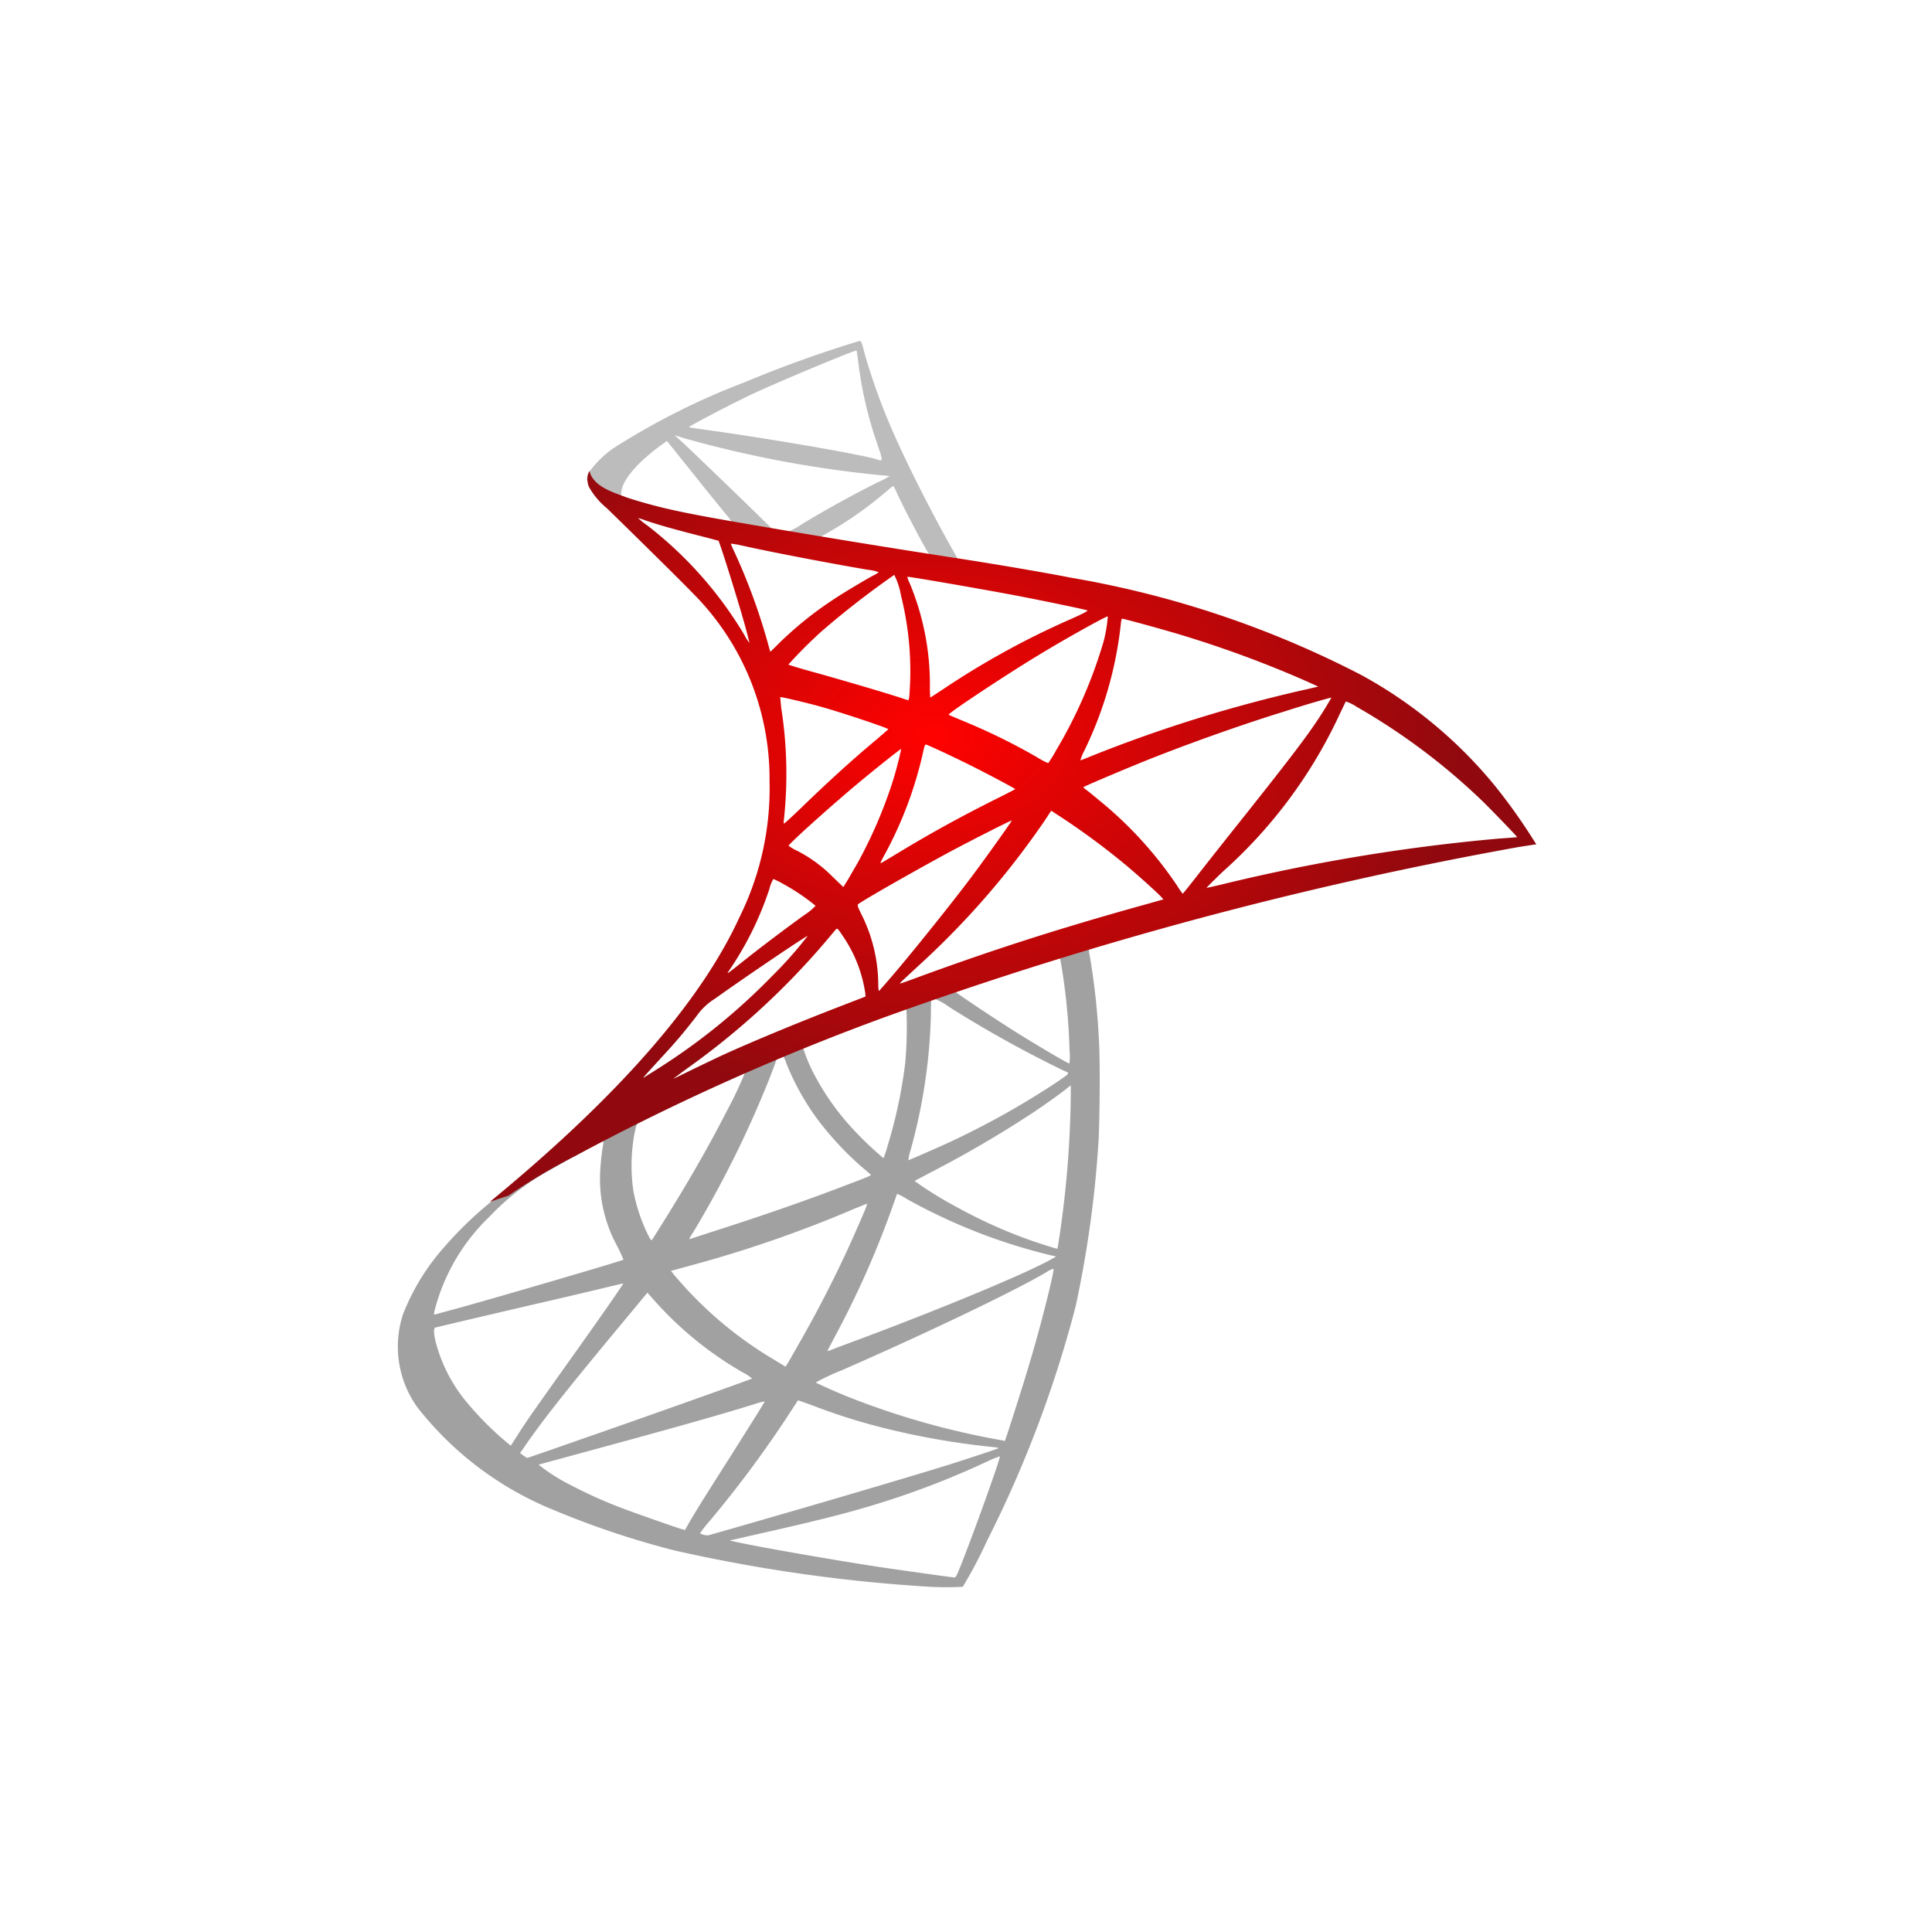 <?xml version="1.0" encoding="UTF-8"?>
<svg xmlns="http://www.w3.org/2000/svg" xmlns:xlink="http://www.w3.org/1999/xlink" width="68" height="68" viewBox="0 0 68 68">
  <defs>
    <radialGradient id="radial-gradient" cx="0.424" cy="0.363" r="0.5" gradientUnits="objectBoundingBox">
      <stop offset="0" stop-color="#ff0200"></stop>
      <stop offset="1" stop-color="#91090e"></stop>
    </radialGradient>
    <clipPath id="clip-Microsoft_sql">
      <rect width="68" height="68"></rect>
    </clipPath>
  </defs>
  <g id="Microsoft_sql" data-name="Microsoft sql" clip-path="url(#clip-Microsoft_sql)">
    <g id="Group_20051" data-name="Group 20051" transform="translate(14 12)">
      <path id="Path_111372" data-name="Path 111372" d="M357.816,463.277l-8.785,2.868-7.643,3.373-2.138.564c-.545.518-1.116,1.043-1.733,1.574-.677.584-1.308,1.116-1.793,1.5a13.372,13.372,0,0,0-1.74,1.726,7.827,7.827,0,0,0-1.288,2.178,3.656,3.656,0,0,0,.518,3.287,11.643,11.643,0,0,0,4.8,3.605,30.506,30.506,0,0,0,4.223,1.414,55.913,55.913,0,0,0,9,1.282,10.313,10.313,0,0,0,1.162,0,15.82,15.82,0,0,0,.857-1.627,41.126,41.126,0,0,0,3.114-8.24,39.046,39.046,0,0,0,.8-5.71c.047-.644.066-2.8.027-3.533a24.806,24.806,0,0,0-.332-3.114.719.719,0,0,1-.02-.272,11.471,11.471,0,0,1,1.188-.359l-.219-.518h0Zm-2.005,1.175a21.512,21.512,0,0,1,.345,3.327,1.781,1.781,0,0,1-.007.452c-.053,0-1.122-.631-1.886-1.109-.664-.418-1.926-1.255-2.125-1.414-.067-.046-.06-.053.485-.239C353.547,465.156,355.738,464.452,355.811,464.452Zm-4.475,1.474a2.2,2.2,0,0,1,.578.312,41.172,41.172,0,0,0,4.024,2.238c.246.106.272.066-.292.452a28.936,28.936,0,0,1-4.562,2.45c-.325.146-.6.259-.6.259a1.723,1.723,0,0,1,.08-.365,19.58,19.58,0,0,0,.711-4.668c.007-.664.007-.664.066-.684C351.322,465.926,351.329,465.926,351.336,465.926Zm-.923.352a14.321,14.321,0,0,1-.04,1.932,16.9,16.9,0,0,1-.611,2.888,4.433,4.433,0,0,1-.153.465,11.683,11.683,0,0,1-1.235-1.2,8.983,8.983,0,0,1-1.222-1.78,5.594,5.594,0,0,1-.372-.9C346.887,467.606,350.386,466.252,350.413,466.278Zm-4.343,1.706a.025.025,0,0,1,.02.007,1.241,1.241,0,0,1,.1.239,8.977,8.977,0,0,0,1.1,1.972,11.24,11.24,0,0,0,1.534,1.653c.159.133.305.259.325.279.04.04.053.033-1.029.445-1.255.478-2.623.956-4.19,1.461q-.561.181-1.122.365c-.06.02-.04-.013.133-.285a37.332,37.332,0,0,0,2.623-5.285c.113-.292.226-.584.246-.651a.24.24,0,0,1,.146-.173A.643.643,0,0,1,346.07,467.985Zm-1.328.551a14.843,14.843,0,0,1-.651,1.374c-.644,1.255-1.348,2.49-2.291,3.991-.159.259-.312.5-.332.525-.033.047-.047.033-.153-.173a6.086,6.086,0,0,1-.511-1.541,6.2,6.2,0,0,1,.033-1.979c.086-.412.08-.4.279-.5C341.966,469.8,344.715,468.509,344.742,468.536ZM356.2,469v.279a36.124,36.124,0,0,1-.392,4.993c-.04.259-.073.471-.08.478s-.193-.053-.418-.12a17.136,17.136,0,0,1-3.054-1.308,13.528,13.528,0,0,1-1.554-.956c.007-.007.285-.153.611-.325a39.131,39.131,0,0,0,3.632-2.131c.405-.272,1.016-.71,1.149-.83Zm-16.467,1.965c.027,0,.02.053-.02.292-.027.173-.06.491-.073.71a4.913,4.913,0,0,0,.584,2.669,5.53,5.53,0,0,1,.232.5c-.047.04-4.442,1.328-5.823,1.707l-.8.219c-.046.013-.053.007-.033-.106a6.977,6.977,0,0,1,1.932-3.327,8.589,8.589,0,0,1,2.185-1.673c.677-.385,1.72-.963,1.8-.989C339.715,470.966,339.722,470.966,339.729,470.966Zm10.358,1.853a2.685,2.685,0,0,1,.359.193,20,20,0,0,0,5.086,1.979l.153.033-.213.119c-.883.491-3.785,1.7-6.753,2.809-.432.159-.857.319-.936.352a.478.478,0,0,1-.153.047c0-.007.12-.239.272-.525a32.764,32.764,0,0,0,2.092-4.761C350.047,472.938,350.08,472.825,350.087,472.819Zm-1.056.345a1.914,1.914,0,0,1-.113.305,42.045,42.045,0,0,1-2.3,4.641c-.246.438-.451.79-.458.79s-.206-.12-.445-.266a13.655,13.655,0,0,1-3.473-2.955l-.12-.146.6-.166a43.35,43.35,0,0,0,5.83-2.012C348.812,473.25,349.025,473.164,349.031,473.164Zm6.56,2.291h0c.007.153-.332,1.521-.611,2.51-.232.83-.432,1.481-.8,2.629-.159.5-.3.923-.305.923a.441.441,0,0,1-.086-.02,27.753,27.753,0,0,1-5.4-1.521c-.465-.186-1.129-.485-1.169-.518a7.738,7.738,0,0,1,.89-.418c3.021-1.321,6.155-2.822,7.231-3.466A.866.866,0,0,1,355.592,475.455Zm-15.146.518c.013.013-.83,1.228-2.012,2.882-.412.578-.89,1.255-1.069,1.507s-.452.651-.6.89l-.279.432-.3-.252a11.057,11.057,0,0,1-1.235-1.262,5.45,5.45,0,0,1-1.109-2.145c-.073-.319-.073-.478-.007-.5.1-.027,1.872-.445,3.533-.83.923-.212,1.992-.465,2.377-.558S340.439,475.973,340.446,475.973Zm.85.325.212.239a12.469,12.469,0,0,0,3.114,2.55,1.739,1.739,0,0,1,.358.233c-.046.033-4.1,1.474-5.983,2.125-1.056.372-1.926.671-1.932.671a1.146,1.146,0,0,1-.133-.086l-.119-.086.193-.279c.624-.9,1.408-1.892,3.114-3.951Zm5.3,3.791c.007-.007.3.1.657.233a21.255,21.255,0,0,0,2.464.764,27.276,27.276,0,0,0,3.725.644c.146.013.226.027.2.046-.047.027-1.023.352-1.74.578-1.142.358-4.628,1.388-7.47,2.2-.525.153-.976.279-1,.285a.526.526,0,0,1-.286-.073,4.809,4.809,0,0,1,.352-.445,39.425,39.425,0,0,0,2.7-3.625C346.409,480.368,346.595,480.1,346.595,480.089Zm-1.169.033c.007.007-.465.764-1.288,2.065-.352.551-.744,1.175-.883,1.394s-.332.545-.445.73l-.193.339-.1-.027c-.239-.066-1.919-.657-2.364-.837a16.44,16.44,0,0,1-1.547-.71,6.461,6.461,0,0,1-1.142-.724c.013-.007.923-.252,2.018-.551,2.908-.79,4.522-1.248,5.578-1.58A2.665,2.665,0,0,1,345.426,480.123Zm8.267,1.939h.007c.027.066-1.049,3.054-1.441,4-.086.212-.119.266-.166.259-.113-.007-1.673-.226-2.623-.365-1.653-.252-4.429-.737-5.126-.9l-.159-.033.989-.226c2.125-.478,3.147-.737,4.183-1.056a29.566,29.566,0,0,0,3.911-1.507A3.2,3.2,0,0,1,353.693,482.062Z" transform="translate(-332.512 -442.799)" fill="#a1a1a1"></path>
      <path id="Path_111373" data-name="Path 111373" d="M465.836,82.735a42.217,42.217,0,0,0-4.024,1.448,25.127,25.127,0,0,0-4.628,2.324,3.511,3.511,0,0,0-.9.9.622.622,0,0,0-.04.226l.89.843,2.118.677,5.04.9,5.763.989.06-.5c-.02,0-.033-.007-.053-.007l-.757-.12-.153-.272c-.784-1.381-1.647-3.094-2.151-4.25a21.971,21.971,0,0,1-.97-2.676c-.113-.452-.126-.478-.2-.485h0Zm-.106.339h.007c.007.007.033.193.06.412a13.876,13.876,0,0,0,.644,2.8c.246.73.246.691-.04.6-.677-.186-3.712-.71-5.91-1.016-.352-.047-.651-.093-.651-.1-.027-.027,1.587-.87,2.3-1.2C463.047,84.149,465.543,83.106,465.729,83.073Zm-6.4,2.975.259.086a39.58,39.58,0,0,0,6.9,1.315c.219.02.405.04.412.04a3.065,3.065,0,0,1-.418.219c-.943.471-1.979,1.049-2.7,1.494a2.756,2.756,0,0,1-.432.239c-.027,0-.166-.027-.312-.047l-.266-.04-.664-.651c-1.169-1.135-2.085-2.012-2.437-2.344Zm-.266.206L460,87.423c.511.644,1.029,1.275,1.142,1.414a2.181,2.181,0,0,1,.2.259c-.027.02-1.355-.239-2.058-.4-.724-.166-1.023-.246-1.467-.385l-.365-.12V88.1c.007-.445.571-1.109,1.527-1.786Zm7.955,1.594c.027,0,.06.06.139.239.226.5.93,1.839,1.1,2.1.053.086.146.093-.79-.06-2.251-.365-2.975-.485-2.975-.5a.688.688,0,0,1,.153-.1,12.964,12.964,0,0,0,2.025-1.4c.153-.126.292-.246.319-.266C467,87.847,467.011,87.841,467.018,87.847Z" transform="translate(-449.589 -82.734)" fill="#bcbcbc"></path>
      <path id="Path_111374" data-name="Path 111374" d="M396.324,167.757a.661.661,0,0,0-.007.578,2.623,2.623,0,0,0,.624.737s2.955,2.882,3.313,3.293a9.232,9.232,0,0,1,2.41,6.308,10.214,10.214,0,0,1-1.049,4.774c-1.381,3.015-4.3,6.341-8.791,10.033l.657-.219a21.106,21.106,0,0,1,2.357-1.4,84.023,84.023,0,0,1,10.963-4.907,136.72,136.72,0,0,1,22.25-5.963l.6-.093-.093-.146a20.476,20.476,0,0,0-1.335-1.879,15.954,15.954,0,0,0-4.714-3.924,34.962,34.962,0,0,0-10.232-3.433c-.8-.159-2.57-.465-4-.684-3.041-.471-5.007-.8-7.171-1.169-.777-.133-1.939-.332-2.709-.5a17.2,17.2,0,0,1-1.759-.471c-.478-.186-1.169-.372-1.315-.936Zm1.713,1.66a1.855,1.855,0,0,1,.252.08c.252.086.578.186.963.292q.437.12.876.232c.4.1.73.193.737.193.047.047.717,2.191.943,3.014.086.312.153.578.146.578a1.347,1.347,0,0,1-.166-.259,13.82,13.82,0,0,0-3.426-3.871A2.828,2.828,0,0,1,398.037,169.417Zm3.267.9a2.609,2.609,0,0,1,.359.06c1.129.252,3.154.637,4.449.857a1.626,1.626,0,0,1,.392.086.67.67,0,0,1-.179.113c-.219.113-1.1.637-1.394.837a12.723,12.723,0,0,0-1.879,1.5c-.193.193-.359.352-.359.352s-.04-.113-.073-.252a21.517,21.517,0,0,0-1.188-3.254,2.845,2.845,0,0,1-.133-.305C401.3,170.327,401.3,170.32,401.3,170.32Zm5.75,1.1a2.555,2.555,0,0,1,.239.737,10.871,10.871,0,0,1,.319,3.041c-.013.279-.027.538-.04.571l-.02.066-.345-.113c-.71-.226-1.866-.564-2.855-.843-.565-.153-1.023-.292-1.023-.305a15.7,15.7,0,0,1,1.175-1.175A30.818,30.818,0,0,1,407.054,171.416Zm.458.066c.02-.02,2.749.452,3.991.691.923.179,2.264.458,2.344.491.04.013-.1.093-.545.292a28.82,28.82,0,0,0-4.349,2.364c-.339.226-.624.412-.631.412a3.63,3.63,0,0,1-.013-.425,9.274,9.274,0,0,0-.717-3.612A1,1,0,0,1,407.512,171.482Zm7.058,1.394a5,5,0,0,1-.146.876,16.645,16.645,0,0,1-1.673,3.838,4.371,4.371,0,0,1-.279.452,2.833,2.833,0,0,1-.4-.213,21.621,21.621,0,0,0-2.6-1.275c-.266-.113-.5-.206-.5-.219-.047-.04,2.092-1.454,3.22-2.132C413.083,173.66,414.544,172.85,414.57,172.877Zm.5.08c.06,0,1.268.332,1.9.518a39.17,39.17,0,0,1,4.522,1.653l.485.219-.339.08a49.493,49.493,0,0,0-7.656,2.37c-.193.08-.365.146-.378.146a1.709,1.709,0,0,1,.139-.339,13.446,13.446,0,0,0,1.281-4.422C415.035,173.056,415.055,172.956,415.075,172.956Zm-12.032,2.762c.02-.02.943.2,1.441.339.757.213,2.364.75,2.364.79,0,.007-.179.159-.392.345-.87.724-1.707,1.487-2.709,2.457-.3.286-.551.518-.564.518s-.02-.04-.013-.093a14.97,14.97,0,0,0-.093-4C403.057,175.884,403.037,175.725,403.044,175.718Zm19.4.02a12.746,12.746,0,0,1-.7,1.1c-.4.571-.983,1.328-2.3,2.988-.7.876-1.481,1.866-1.74,2.2s-.485.611-.491.611a2.291,2.291,0,0,1-.186-.266,13.721,13.721,0,0,0-2.689-2.968c-.2-.166-.418-.345-.491-.4a.74.74,0,0,1-.133-.113c0-.02,1.129-.5,1.985-.85,1.5-.611,3.546-1.341,5.079-1.813C421.569,175.971,422.426,175.725,422.439,175.738Zm.511.133a1.531,1.531,0,0,1,.378.186,22.521,22.521,0,0,1,4.442,3.333c.352.345,1.222,1.248,1.208,1.255s-.305.027-.664.053a65.448,65.448,0,0,0-9.814,1.633c-.232.053-.438.1-.452.1s.246-.259.571-.571a16.988,16.988,0,0,0,4.03-5.365c.153-.325.285-.6.3-.624Zm-14.787,1.514c.093.02.956.425,1.607.75.6.3,1.494.777,1.54.817.007.007-.312.173-.7.365-1.248.624-2.317,1.215-3.433,1.892-.319.193-.584.352-.591.352-.027,0-.02-.027.159-.352a13.864,13.864,0,0,0,1.348-3.659C408.116,177.451,408.143,177.385,408.163,177.385Zm-.863.159a12.656,12.656,0,0,1-.345,1.282,16.344,16.344,0,0,1-1.175,2.7c-.106.186-.266.458-.352.611l-.166.266-.372-.358a4.879,4.879,0,0,0-1.235-.91,1.785,1.785,0,0,1-.319-.186c0-.053,1.135-1.082,2.005-1.826C405.965,178.58,407.28,177.525,407.3,177.544Zm5.279,2.171.325.212a25.24,25.24,0,0,1,2.291,1.693c.378.312,1.109.969,1.255,1.129l.08.086-.538.153c-3.041.843-5.392,1.594-8.134,2.6-.305.113-.564.206-.584.206-.04,0-.073.033.611-.6a29.153,29.153,0,0,0,4.462-5.126Zm-1.388.345c.013.013-.9,1.295-1.441,2.018-.651.863-1.806,2.311-2.6,3.254-.332.392-.617.717-.631.724s-.027-.093-.027-.246a5.565,5.565,0,0,0-.564-2.39c-.153-.305-.179-.378-.146-.412.126-.113,2.058-1.215,3.28-1.872C409.883,180.7,411.171,180.048,411.191,180.061Zm-8.393,2.058a2.932,2.932,0,0,1,.345.173,7.293,7.293,0,0,1,1.142.77,1.982,1.982,0,0,1-.385.319c-.631.452-1.587,1.175-2.145,1.62-.584.465-.6.478-.538.378a11.395,11.395,0,0,0,1.447-2.922A1.125,1.125,0,0,1,402.8,182.119Zm2.238,1.753c.033-.007.073.053.252.319a4.791,4.791,0,0,1,.744,1.932l.013.133-.91.352c-1.627.631-3.127,1.255-4.143,1.72-.285.133-.783.372-1.109.531s-.591.292-.591.285.206-.159.458-.345a26.771,26.771,0,0,0,4.993-4.6c.139-.166.266-.319.279-.325Zm-1.029.252a14.03,14.03,0,0,1-1.248,1.408,22.024,22.024,0,0,1-4.123,3.327l-.4.252c-.047.027.013-.04.7-.79.438-.471.77-.87,1.149-1.361a2.244,2.244,0,0,1,.664-.631C401.729,185.625,403.98,184.1,404.006,184.125Z" transform="translate(-389.579 -163.182)" fill="url(#radial-gradient)"></path>
    </g>
  </g>
</svg>
